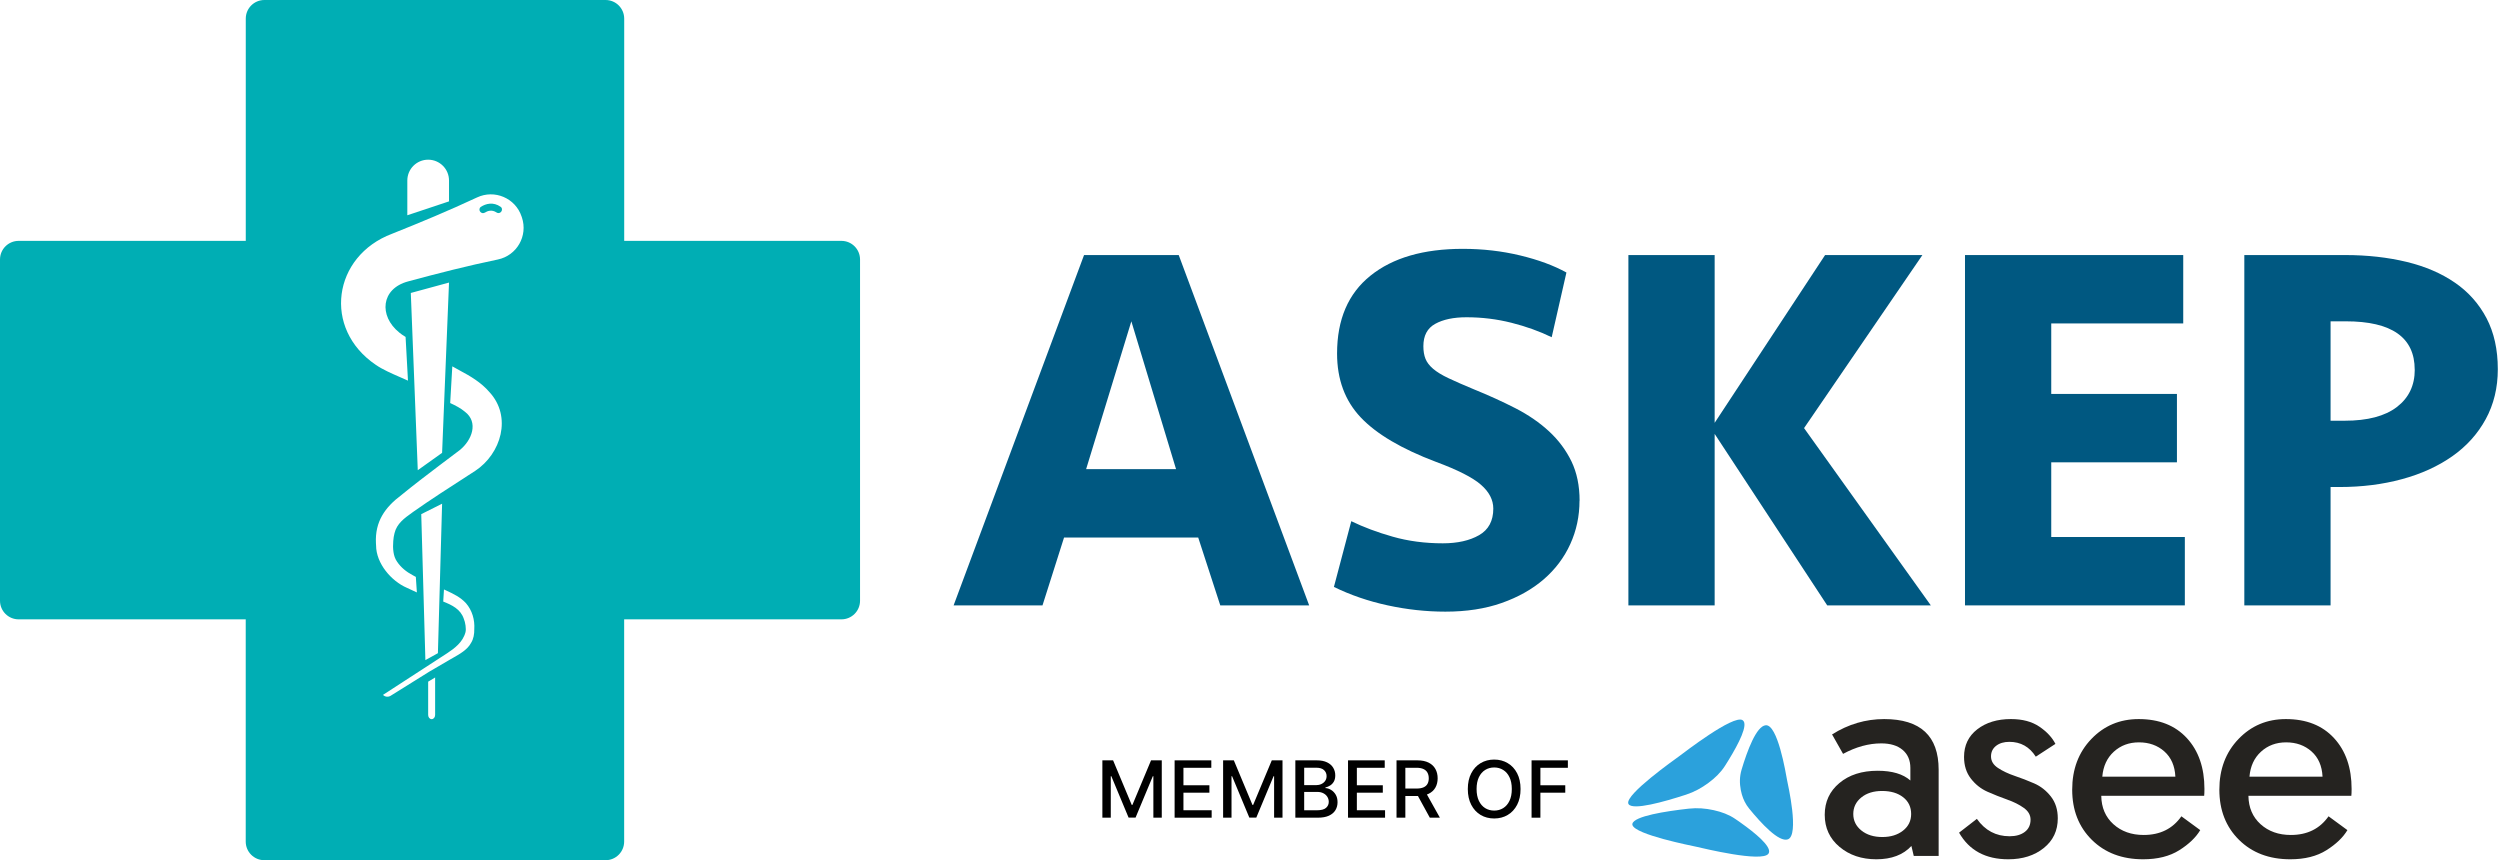 <svg width="279" height="96" viewBox="0 0 279 96" fill="none" xmlns="http://www.w3.org/2000/svg">
<path d="M198.674 83.591C198.268 82.177 197.716 80.885 197.057 80.938C196.009 81.023 194.987 83.799 194.362 85.889C194.129 86.669 194.129 87.423 194.274 88.174C194.306 88.337 194.344 88.497 194.389 88.654C194.552 89.222 194.81 89.753 195.205 90.239C196.559 91.901 198.532 94.028 199.526 93.671C200.827 93.203 199.539 87.589 199.436 87.057C199.382 86.781 199.113 85.115 198.674 83.591Z" fill="#2BA1DC"/>
<path d="M194.653 80.628C194.62 80.513 194.559 80.425 194.466 80.367C193.443 79.729 187.918 84.008 187.387 84.4C186.871 84.781 181.414 88.623 181.714 89.668C181.723 89.699 181.737 89.727 181.756 89.753C182.266 90.442 185.661 89.498 188.161 88.685C189.092 88.382 189.904 87.929 190.653 87.376C191.403 86.823 192.036 86.208 192.502 85.479C193.602 83.757 194.897 81.478 194.653 80.628Z" fill="#2BA1DC"/>
<path d="M197.406 94.825C197.148 93.925 195.222 92.461 193.648 91.388C192.949 90.912 192.138 90.61 191.243 90.413C190.347 90.216 189.433 90.137 188.463 90.245C185.863 90.536 182.389 91.08 182.177 91.925C182.165 91.974 182.166 92.023 182.181 92.073C182.489 93.147 188.742 94.372 189.347 94.506C189.982 94.646 196.655 96.284 197.358 95.272C197.444 95.148 197.456 94.996 197.406 94.825Z" fill="#2BA1DC"/>
<path d="M203.64 90.928C203.64 89.481 204.185 88.301 205.277 87.387C206.367 86.473 207.79 86.017 209.543 86.017C211.16 86.017 212.378 86.378 213.197 87.102V85.702C213.197 84.846 212.908 84.175 212.334 83.689C211.759 83.204 210.965 82.962 209.952 82.962C208.55 82.962 207.127 83.352 205.686 84.132L204.458 81.962C206.27 80.82 208.209 80.249 210.274 80.249C214.326 80.249 216.353 82.133 216.353 85.902V95.525H213.576L213.313 94.411C212.397 95.401 211.092 95.896 209.397 95.896C207.76 95.896 206.392 95.435 205.291 94.511C204.19 93.588 203.64 92.394 203.64 90.928ZM207.717 89C207.122 89.486 206.826 90.1 206.826 90.842C206.826 91.585 207.127 92.198 207.731 92.684C208.335 93.169 209.114 93.412 210.069 93.412C211.005 93.412 211.774 93.174 212.378 92.698C212.982 92.222 213.284 91.603 213.284 90.842C213.284 90.062 212.987 89.438 212.393 88.972C211.798 88.506 211.014 88.272 210.04 88.272C209.085 88.272 208.311 88.515 207.717 89Z" fill="#252320"/>
<path d="M218.632 92.926L220.619 91.385C221.534 92.679 222.752 93.326 224.272 93.326C224.974 93.326 225.538 93.165 225.967 92.841C226.395 92.517 226.61 92.06 226.61 91.47C226.61 90.956 226.357 90.518 225.85 90.157C225.343 89.795 224.725 89.486 223.994 89.229C223.264 88.971 222.533 88.681 221.803 88.358C221.072 88.034 220.453 87.544 219.947 86.887C219.44 86.231 219.187 85.427 219.187 84.474C219.187 83.18 219.679 82.152 220.663 81.391C221.646 80.63 222.898 80.248 224.418 80.248C225.704 80.248 226.761 80.53 227.589 81.091C228.417 81.653 229.016 82.295 229.386 83.018L227.194 84.446C226.493 83.342 225.509 82.79 224.243 82.79C223.639 82.79 223.147 82.937 222.767 83.232C222.387 83.528 222.197 83.923 222.197 84.417C222.197 84.931 222.455 85.36 222.971 85.702C223.488 86.045 224.111 86.34 224.842 86.588C225.572 86.835 226.298 87.116 227.019 87.43C227.74 87.744 228.358 88.229 228.875 88.886C229.391 89.543 229.649 90.357 229.649 91.328C229.649 92.698 229.128 93.802 228.086 94.64C227.043 95.477 225.723 95.896 224.126 95.896C221.593 95.896 219.761 94.906 218.632 92.926Z" fill="#252320"/>
<path d="M233.449 93.726C231.988 92.279 231.257 90.414 231.257 88.129C231.257 85.845 231.968 83.96 233.39 82.476C234.812 80.991 236.575 80.249 238.68 80.249C240.959 80.249 242.751 80.958 244.057 82.376C245.362 83.794 246.015 85.684 246.015 88.044C246.015 88.386 246.004 88.643 245.986 88.814H234.501C234.52 90.128 234.973 91.185 235.859 91.984C236.746 92.783 237.871 93.183 239.235 93.183C241.066 93.183 242.469 92.489 243.443 91.099L245.547 92.641C245.06 93.46 244.28 94.207 243.21 94.882C242.138 95.558 240.793 95.896 239.176 95.896C236.819 95.896 234.91 95.172 233.449 93.726ZM234.617 86.673H242.771C242.713 85.474 242.303 84.537 241.544 83.861C240.784 83.185 239.838 82.847 238.709 82.847C237.598 82.847 236.663 83.195 235.903 83.889C235.143 84.584 234.715 85.512 234.617 86.673Z" fill="#252320"/>
<path d="M249.872 93.726C248.411 92.279 247.68 90.414 247.68 88.129C247.68 85.845 248.391 83.96 249.814 82.476C251.235 80.991 252.999 80.249 255.103 80.249C257.383 80.249 259.175 80.958 260.48 82.376C261.786 83.794 262.439 85.684 262.439 88.044C262.439 88.386 262.429 88.643 262.409 88.814H250.924C250.944 90.128 251.397 91.185 252.283 91.984C253.17 92.783 254.294 93.183 255.659 93.183C257.49 93.183 258.892 92.489 259.867 91.099L261.971 92.641C261.484 93.46 260.704 94.207 259.633 94.882C258.561 95.558 257.217 95.896 255.6 95.896C253.243 95.896 251.333 95.172 249.872 93.726ZM251.041 86.673H259.195C259.137 85.474 258.727 84.537 257.967 83.861C257.208 83.185 256.262 82.847 255.133 82.847C254.022 82.847 253.087 83.195 252.327 83.889C251.567 84.584 251.139 85.512 251.041 86.673Z" fill="#252320"/>
<path d="M123.025 84.855H124.221L126.301 89.829H126.377L128.457 84.855H129.654V91.254H128.716V86.624H128.655L126.728 91.245H125.95L124.023 86.621H123.963V91.254H123.025V84.855Z" fill="black"/>
<path d="M131.087 91.254V84.855H135.183V85.686H132.072V87.636H134.969V88.464H132.072V90.423H135.221V91.254H131.087Z" fill="black"/>
<path d="M136.499 84.855H137.696L139.775 89.829H139.852L141.932 84.855H143.128V91.254H142.19V86.624H142.13L140.203 91.245H139.425L137.498 86.621H137.437V91.254H136.499V84.855Z" fill="black"/>
<path d="M144.561 91.254V84.855H146.954C147.417 84.855 147.801 84.93 148.105 85.08C148.409 85.228 148.637 85.429 148.788 85.683C148.939 85.935 149.015 86.22 149.015 86.536C149.015 86.803 148.965 87.028 148.865 87.211C148.765 87.392 148.631 87.538 148.463 87.649C148.297 87.757 148.114 87.836 147.914 87.886V87.949C148.131 87.959 148.342 88.028 148.549 88.155C148.757 88.28 148.929 88.458 149.066 88.689C149.202 88.92 149.27 89.201 149.27 89.533C149.27 89.86 149.191 90.153 149.034 90.414C148.878 90.672 148.638 90.877 148.313 91.029C147.987 91.179 147.572 91.254 147.065 91.254H144.561ZM145.547 90.426H146.97C147.442 90.426 147.78 90.337 147.984 90.158C148.188 89.978 148.29 89.755 148.29 89.486C148.29 89.284 148.238 89.098 148.134 88.93C148.03 88.761 147.881 88.627 147.687 88.527C147.496 88.427 147.269 88.377 147.005 88.377H145.547V90.426ZM145.547 87.624H146.868C147.089 87.624 147.288 87.582 147.464 87.499C147.643 87.415 147.784 87.299 147.888 87.149C147.995 86.997 148.048 86.817 148.048 86.611C148.048 86.347 147.953 86.125 147.764 85.946C147.575 85.767 147.284 85.677 146.893 85.677H145.547V87.624Z" fill="black"/>
<path d="M150.439 91.254V84.855H154.535V85.686H151.425V87.636H154.321V88.464H151.425V90.423H154.573V91.254H150.439Z" fill="black"/>
<path d="M155.852 91.254V84.855H158.18C158.686 84.855 159.106 84.941 159.44 85.112C159.776 85.282 160.027 85.519 160.193 85.821C160.359 86.121 160.442 86.468 160.442 86.861C160.442 87.253 160.358 87.598 160.19 87.895C160.024 88.191 159.773 88.421 159.437 88.586C159.103 88.751 158.683 88.833 158.177 88.833H156.413V88.002H158.088C158.407 88.002 158.666 87.957 158.866 87.867C159.068 87.778 159.216 87.648 159.309 87.477C159.403 87.306 159.45 87.101 159.45 86.861C159.45 86.62 159.402 86.41 159.306 86.233C159.213 86.056 159.065 85.921 158.863 85.827C158.663 85.731 158.4 85.683 158.075 85.683H156.837V91.254H155.852ZM159.077 88.367L160.691 91.254H159.568L157.986 88.367H159.077Z" fill="black"/>
<path d="M169.694 88.055C169.694 88.738 169.566 89.326 169.311 89.817C169.056 90.306 168.706 90.684 168.261 90.948C167.819 91.211 167.316 91.342 166.753 91.342C166.187 91.342 165.682 91.211 165.237 90.948C164.795 90.684 164.446 90.305 164.191 89.814C163.936 89.322 163.808 88.736 163.808 88.055C163.808 87.372 163.936 86.785 164.191 86.296C164.446 85.804 164.795 85.427 165.237 85.165C165.682 84.9 166.187 84.768 166.753 84.768C167.316 84.768 167.819 84.9 168.261 85.165C168.706 85.427 169.056 85.804 169.311 86.296C169.566 86.785 169.694 87.372 169.694 88.055ZM168.718 88.055C168.718 87.534 168.631 87.096 168.459 86.739C168.289 86.381 168.055 86.11 167.757 85.927C167.462 85.742 167.127 85.649 166.753 85.649C166.376 85.649 166.04 85.742 165.744 85.927C165.449 86.11 165.215 86.381 165.043 86.739C164.873 87.096 164.787 87.534 164.787 88.055C164.787 88.576 164.873 89.015 165.043 89.373C165.215 89.73 165.449 90 165.744 90.186C166.04 90.369 166.376 90.461 166.753 90.461C167.127 90.461 167.462 90.369 167.757 90.186C168.055 90 168.289 89.73 168.459 89.373C168.631 89.015 168.718 88.576 168.718 88.055Z" fill="black"/>
<path d="M170.923 91.254V84.855H174.974V85.686H171.908V87.636H174.684V88.464H171.908V91.254H170.923Z" fill="black"/>
<path d="M55.892 23.672L55.913 23.651V23.645C56.07 23.488 56.06 23.215 55.876 23.083C55.046 22.495 54.206 22.732 53.67 23.083C53.476 23.209 53.455 23.493 53.618 23.656L53.639 23.677C53.765 23.808 53.964 23.819 54.117 23.724C54.395 23.546 54.883 23.357 55.408 23.709C55.561 23.814 55.76 23.803 55.892 23.672Z" fill="#00AEB4"/>
<path fill-rule="evenodd" clip-rule="evenodd" d="M69.661 26.881H93.902C95.052 26.881 95.981 27.811 95.981 28.961V67.039C95.981 68.189 95.052 69.119 93.902 69.119H69.656V93.92C69.656 95.07 68.726 96 67.576 96H29.503C28.353 96 27.423 95.07 27.423 93.92V69.119H2.08C0.93 69.119 0 68.189 0 67.039V28.961C0 27.811 0.93 26.881 2.08 26.881H27.428V2.08C27.428 0.93 28.358 0 29.508 0H67.581C68.731 0 69.661 0.93 69.661 2.08V26.881ZM49.338 56.214L47.011 57.38L47.473 73.668L48.87 72.895L49.338 56.214ZM47.783 17.821C46.497 17.821 45.457 18.861 45.457 20.148V24.024L50.11 22.474V20.148C50.11 18.861 49.07 17.821 47.783 17.821ZM48.56 75.606L47.783 76.073V79.792C47.783 80.049 47.957 80.259 48.172 80.259C48.387 80.259 48.56 80.049 48.56 79.792V75.606ZM46.623 52.475L49.338 50.537L50.11 31.534L45.846 32.695L46.623 52.475ZM51.948 70.558C51.648 71.682 50.714 72.365 49.879 72.916L42.742 77.549C42.968 77.78 43.32 77.817 43.593 77.649L47.93 74.944L50.288 73.568C50.376 73.517 50.467 73.466 50.56 73.413C51.298 72.996 52.17 72.503 52.562 71.761C52.851 71.32 52.94 70.742 52.93 70.217C52.998 69.172 52.699 68.116 51.995 67.307C51.366 66.63 50.59 66.269 49.793 65.898C49.711 65.86 49.63 65.822 49.548 65.784L49.464 67.134C50.435 67.522 51.391 67.969 51.759 69.051C51.932 69.455 52.047 70.18 51.948 70.558ZM41.97 60.868C41.975 62.901 43.692 64.86 45.399 65.595C45.662 65.716 46.071 65.905 46.523 66.115L46.407 64.382L46.087 64.208C45.347 63.82 44.748 63.326 44.323 62.701C44.076 62.349 43.971 61.992 43.913 61.608C43.85 61.204 43.855 60.794 43.887 60.385C43.913 60.069 43.955 59.76 44.029 59.502C44.284 58.437 45.127 57.832 45.975 57.224L45.976 57.223C46.052 57.169 46.127 57.115 46.203 57.06C48.064 55.751 50.209 54.37 52.197 53.089C52.474 52.91 52.749 52.733 53.019 52.559C55.928 50.647 57.173 46.498 54.605 43.74C53.707 42.695 52.51 41.981 51.328 41.356C51.151 41.26 50.949 41.147 50.727 41.023C50.665 40.988 50.602 40.953 50.538 40.917L50.477 40.883L50.241 44.98C50.824 45.248 51.412 45.552 51.88 45.946C53.434 47.128 52.672 49.129 51.307 50.232L49.154 51.855L49.03 51.949C47.612 53.026 46.204 54.094 44.806 55.237C42.947 56.629 41.839 58.221 41.954 60.616L41.97 60.868ZM58.208 24.16L58.239 24.26H58.244C58.938 26.335 57.677 28.52 55.556 28.961C52.184 29.659 48.86 30.51 45.536 31.408C42.511 32.222 42.254 35.248 44.559 37.112C44.732 37.264 44.984 37.432 45.263 37.601L45.53 42.48C45.163 42.317 44.701 42.112 44.701 42.112C44.667 42.097 44.633 42.083 44.598 42.068C43.756 41.701 42.685 41.235 41.944 40.72C35.967 36.681 37.139 28.577 43.755 26.088C46.954 24.811 50.12 23.493 53.24 22.033C55.198 21.114 57.525 22.107 58.208 24.16Z" fill="#00AEB4"/>
<path d="M118.748 59.988L116.343 67.561H106.423L120.98 28.464H131.546L146.103 67.561H136.183L133.72 59.988H118.748ZM121.211 52.356H131.247L126.258 35.859L121.211 52.356Z" fill="#005881"/>
<path d="M176.273 55.875C176.273 57.598 175.931 59.21 175.244 60.718C174.561 62.225 173.568 63.538 172.282 64.652C170.99 65.765 169.425 66.647 167.587 67.293C165.749 67.94 163.653 68.26 161.306 68.26C159.153 68.26 157 68.024 154.852 67.556C152.699 67.089 150.703 66.401 148.865 65.502L150.803 58.165C152.174 58.832 153.718 59.41 155.44 59.898C157.163 60.387 159.022 60.634 161.017 60.634C162.661 60.634 164.011 60.329 165.066 59.725C166.122 59.121 166.652 58.128 166.652 56.763C166.652 55.786 166.19 54.893 165.271 54.095C164.352 53.291 162.677 52.44 160.251 51.542C156.417 50.093 153.618 48.443 151.859 46.584C150.099 44.725 149.217 42.346 149.217 39.452C149.217 35.654 150.456 32.76 152.946 30.764C155.43 28.768 158.864 27.771 163.249 27.771C165.481 27.771 167.613 28.017 169.645 28.506C171.678 28.994 173.4 29.63 174.813 30.413L173.169 37.634C171.799 36.967 170.302 36.431 168.679 36.022C167.056 35.612 165.381 35.407 163.659 35.407C162.209 35.407 161.049 35.654 160.167 36.143C159.284 36.631 158.848 37.461 158.848 38.637C158.848 39.184 158.927 39.656 159.085 40.045C159.242 40.439 159.526 40.807 159.935 41.158C160.345 41.51 160.923 41.862 161.668 42.214C162.409 42.566 163.349 42.976 164.488 43.449C166.132 44.115 167.676 44.819 169.126 45.56C170.575 46.306 171.825 47.167 172.88 48.144C173.936 49.121 174.766 50.24 175.375 51.49C175.979 52.745 176.283 54.21 176.283 55.891L176.273 55.875Z" fill="#005881"/>
<path d="M181.729 28.464H191.355V47.188L203.68 28.464H214.54L201.333 47.776L215.48 67.561H203.917L191.355 48.422V67.561H181.729V28.464Z" fill="#005881"/>
<path d="M219.293 28.464H243.649V36.095H228.919V43.963H242.946V51.595H228.919V59.93H243.828V67.561H219.293V28.464Z" fill="#005881"/>
<path d="M278.756 41.2C278.756 43.275 278.304 45.134 277.406 46.778C276.508 48.422 275.263 49.804 273.677 50.917C272.091 52.031 270.222 52.887 268.074 53.47C265.921 54.058 263.595 54.352 261.09 54.352H260.092V67.561H250.466V28.464H261.735C264.198 28.464 266.478 28.721 268.573 29.226C270.668 29.735 272.464 30.507 273.971 31.547C275.479 32.582 276.65 33.905 277.495 35.507C278.335 37.114 278.756 39.01 278.756 41.2ZM269.481 41.258C269.481 37.655 266.919 35.859 261.793 35.859H260.092V46.952H261.678C264.219 46.952 266.157 46.442 267.491 45.423C268.82 44.404 269.487 43.018 269.487 41.253L269.481 41.258Z" fill="#005881"/>
</svg>
